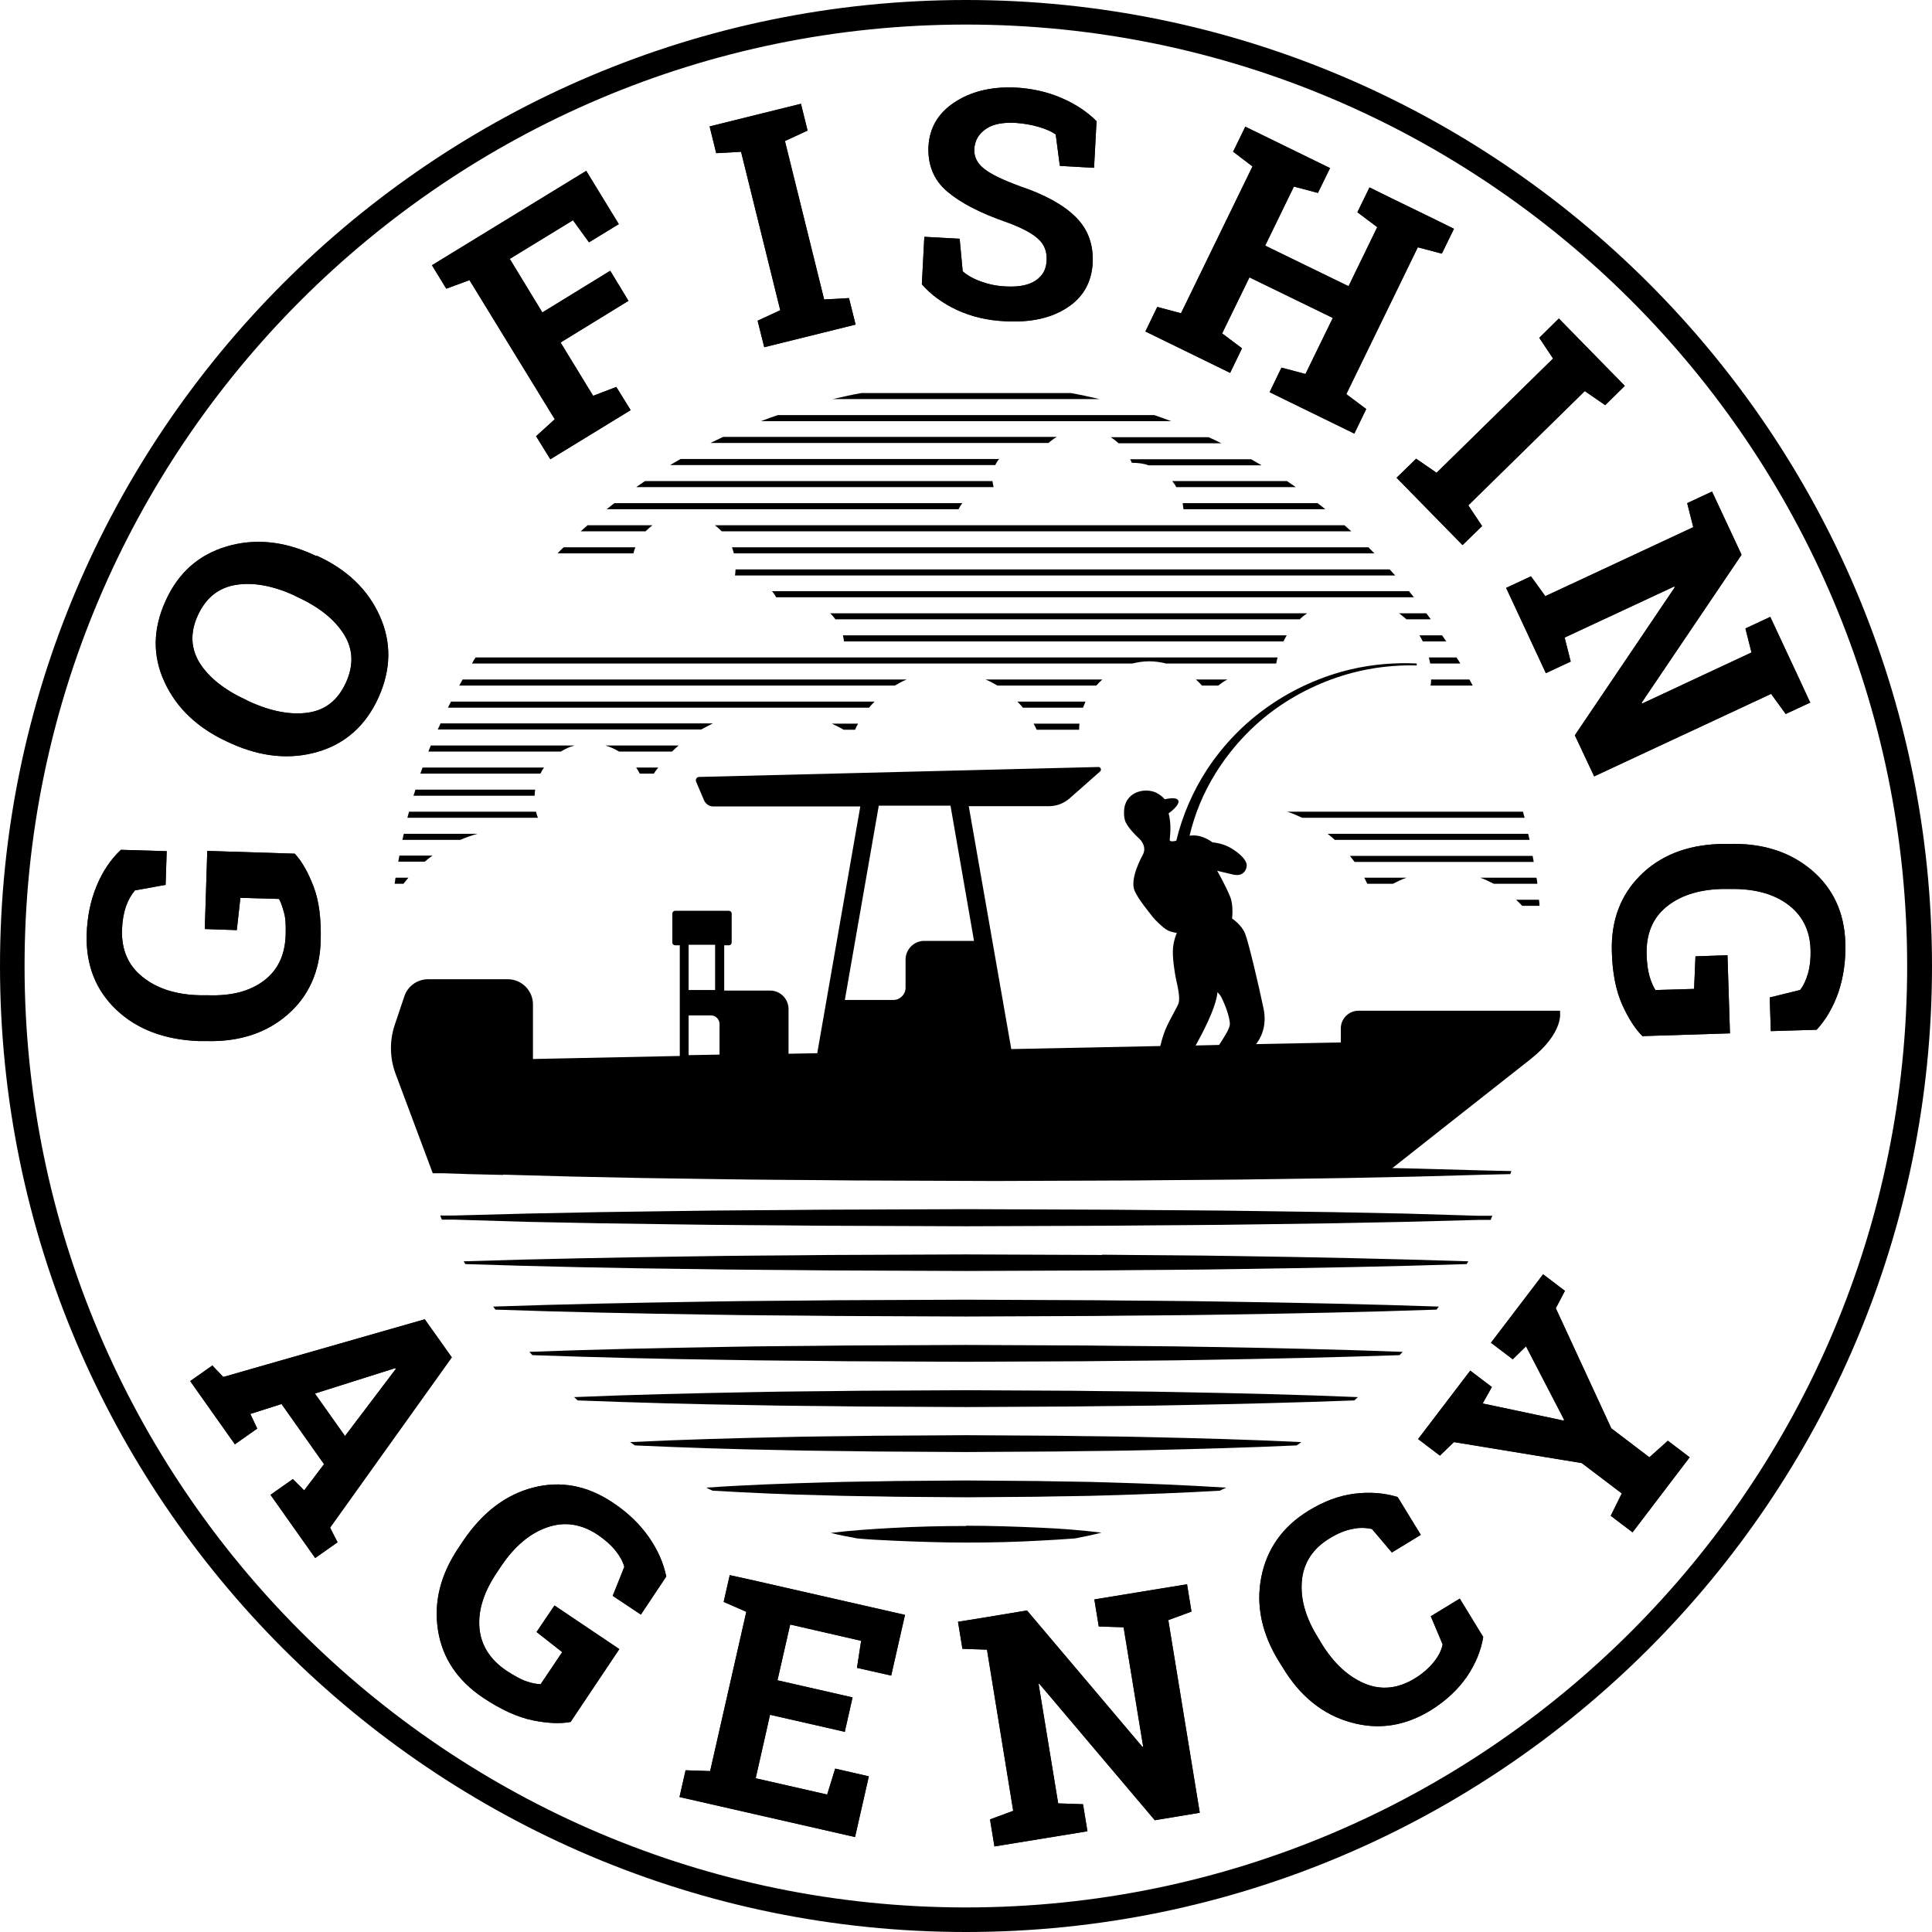 <svg id="a" xmlns="http://www.w3.org/2000/svg" width="70" height="70" viewBox="0 0 70 70"><path d="m37.55,53.66l-2.55-.02-2.55.02c-.85.02-1.7.02-2.55.05-1.44.04-2.88.09-4.31.19.08.04.15.08.23.11,1.36.08,2.72.14,4.09.17.85.03,1.7.03,2.55.05l2.55.02,2.55-.02c.85-.02,1.7-.02,2.55-.05,1.36-.04,2.72-.09,4.09-.17.08-.04.15-.08.23-.11-1.44-.09-2.88-.15-4.31-.19-.85-.03-1.7-.03-2.55-.05Z"/><path d="m38.88,50.39l-3.88-.02-3.88.02c-1.29.02-2.59.02-3.88.05-2.15.04-4.29.09-6.44.18.04.04.09.08.13.12,2.1.08,4.21.14,6.31.17,1.29.03,2.59.03,3.88.05l3.88.02,3.88-.02c1.29-.02,2.59-.02,3.88-.05,2.1-.04,4.2-.09,6.31-.17.04-.04.09-.08.13-.12-2.15-.09-4.29-.14-6.44-.18-1.29-.03-2.59-.03-3.88-.05Z"/><path d="m35,55.29c-.89,0-1.78.02-2.67.07-.74.04-1.49.09-2.23.18.32.08.63.14.96.2.43.04.85.06,1.28.08.89.04,1.78.07,2.67.07.89,0,1.78-.02,2.67-.07.42-.02.85-.05,1.27-.08.32-.06.65-.13.96-.21-.75-.09-1.49-.15-2.24-.18-.89-.04-1.78-.07-2.67-.07Z"/><path d="m38.33,52.02l-3.33-.02-3.33.02c-1.11.02-2.22.02-3.33.05-1.84.04-3.67.09-5.51.18.06.04.12.08.17.12,1.78.08,3.56.14,5.33.17,1.11.03,2.22.03,3.33.05l3.33.02,3.33-.02c1.11-.02,2.22-.02,3.33-.05,1.78-.04,3.56-.09,5.33-.17.06-.04.12-.08.17-.12-1.84-.09-3.67-.14-5.51-.18-1.11-.03-2.22-.03-3.33-.05Z"/><path d="m50.91,43.97c-1.77-.04-3.54-.07-5.3-.09-1.77-.03-3.54-.03-5.3-.05l-5.3-.02-5.3.02c-1.77.02-3.54.02-5.3.05-1.77.02-3.54.05-5.3.09l-2.65.07h-.51c.02.06.04.1.06.15h.45s2.65.08,2.65.08c1.77.04,3.54.07,5.3.09,1.77.03,3.54.03,5.3.05l5.3.02,5.3-.02c1.77-.02,3.54-.02,5.3-.05,1.77-.02,3.54-.05,5.3-.09l2.65-.07h.45c.02-.06.04-.1.06-.15h-.51s-2.65-.08-2.65-.08Z"/><path d="m18.23,42.56l2.54.07c1.7.04,3.39.07,5.09.09,1.7.03,3.39.03,5.09.05l5.09.02,5.09-.02c1.7-.02,3.39-.02,5.09-.05,1.7-.02,3.39-.05,5.09-.09l2.54-.07.87-.02s.03-.07.04-.11l-.91-.02-2.54-.07c-1.7-.04-3.39-.07-5.09-.09-1.7-.03-3.39-.03-5.09-.05l-5.09-.02-5.09.02c-1.7.02-3.39.02-5.09.05-1.7.02-3.39.05-5.09.09l-2.54.07-1.27.03-1.27.05,1.27.05,1.27.03Z"/><path d="m39.68,47.11l-4.68-.02-4.68.02c-1.56.02-3.12.02-4.68.05-2.59.04-5.18.09-7.77.18.03.04.06.08.08.11,2.56.09,5.13.14,7.69.18,1.56.03,3.12.03,4.68.05l4.68.02,4.68-.02c1.56-.02,3.12-.02,4.68-.05,2.56-.04,5.13-.09,7.69-.18.03-.04.06-.08.08-.11-2.59-.09-5.18-.14-7.77-.18-1.56-.03-3.12-.03-4.68-.05Z"/><path d="m39.35,48.75l-4.35-.02-4.35.02c-1.45.02-2.9.02-4.35.05-2.37.04-4.75.09-7.12.18.04.04.07.08.11.12,2.34.08,4.67.14,7.01.17,1.45.03,2.9.03,4.35.05l4.35.02,4.35-.02c1.45-.02,2.9-.02,4.35-.05,2.34-.04,4.67-.09,7.01-.17.04-.04.07-.08.11-.12-2.37-.09-4.75-.14-7.12-.18-1.45-.03-2.9-.03-4.35-.05Z"/><path d="m39.93,45.47l-4.93-.02-4.93.02c-1.64.02-3.28.02-4.93.05-2.78.04-5.56.09-8.34.18.02.03.04.07.06.1,2.76.09,5.52.15,8.28.18,1.64.03,3.28.03,4.93.05l4.93.02,4.93-.02c1.64-.02,3.28-.02,4.93-.05,2.76-.04,5.52-.09,8.28-.18.02-.03.04-.07.06-.1-2.78-.09-5.56-.15-8.34-.19-1.64-.03-3.28-.03-4.93-.05Z"/><path d="m39.1,26.44c0-.07,0-.15.01-.22h-1.66c.04.07.08.15.11.22h1.53Z"/><path d="m47.36,22.22h-17.28c.07.07.13.14.19.22h16.82c.08-.08.17-.15.27-.22Z"/><path d="m46.5,23.24c.04-.08.08-.15.12-.22h-16.08c.02.07.03.15.04.22h15.91Z"/><path d="m44.14,24.84c.1-.08.21-.16.33-.22h-1.14c.08.07.15.14.22.22h.6Z"/><path d="m50.47,32.02c.16-.08.32-.16.49-.22h-1.53c.04.07.07.15.11.22h.92Z"/><path d="m23.69,28.03c.05-.08.1-.15.16-.22h-.8c.05.07.09.14.13.22h.51Z"/><path d="m39.94,24.62h-4.23c.15.06.29.14.43.22h3.58c.07-.08.14-.15.22-.22Z"/><path d="m23.64,19.03h-2.35c-.08.07-.17.15-.25.22h2.35c.08-.08.16-.15.25-.22Z"/><path d="m51.56,23.24h.84c-.05-.07-.1-.15-.15-.22h-.82c.04.07.09.15.12.22Z"/><path d="m23.02,19.83h-2.6c-.08.07-.15.15-.22.22h2.75c.02-.08.04-.15.07-.22Z"/><path d="m35.96,17.43h-12.59c-.11.07-.21.15-.32.22h12.95c-.02-.07-.03-.15-.04-.22Z"/><path d="m50.96,22.44h.88c-.05-.07-.11-.15-.16-.22h-.99c.09.07.18.14.27.22Z"/><path d="m34.87,18.23h-12.61c-.09.07-.19.15-.28.22h12.75c.04-.08.08-.15.14-.22Z"/><path d="m26.59,20.05h23.21c-.07-.07-.15-.15-.22-.22h-23.06c.03.07.05.15.07.22Z"/><path d="m26.63,20.85h23.92c-.07-.07-.13-.15-.2-.22h-23.7c0,.08-.01.15-.02.22Z"/><path d="m26.15,19.25h22.81c-.08-.07-.17-.15-.25-.22h-22.81c.09.07.17.14.25.22Z"/><path d="m36.2,16.63h-11.54c-.13.07-.25.15-.38.22h11.78c.04-.08.08-.15.14-.22Z"/><path d="m42.88,18.45h5.14c-.09-.07-.19-.15-.28-.22h-4.89c.01.07.02.15.03.22Z"/><path d="m19.4,28.61h-4.35c-.02.07-.04.15-.07.22h4.39c0-.07.01-.15.02-.22Z"/><path d="m42.63,17.65h4.32c-.11-.07-.21-.15-.32-.22h-4.16c.06.07.11.14.15.22Z"/><path d="m38.79,14.24h-7.57c-.35.06-.7.14-1.05.22h9.67c-.35-.08-.7-.16-1.05-.22Z"/><path d="m41.82,15.04h-13.64c-.2.07-.41.14-.61.22h14.86c-.2-.08-.4-.15-.61-.22Z"/><path d="m38.29,15.83h-12.09c-.15.07-.31.15-.46.22h12.25c.09-.08.19-.16.3-.22Z"/><path d="m40.53,16.06h3.72c-.15-.08-.31-.15-.46-.22h-3.55c.1.06.2.14.29.22Z"/><path d="m41.01,16.77s.03,0,.05,0c.2,0,.39.03.56.09h4.09c-.12-.07-.25-.15-.38-.22h-4.38s.04.09.06.13Z"/><path d="m19.72,27.81h-4.41c-.03.07-.05.15-.08.22h4.35c.04-.08.08-.15.13-.22Z"/><path d="m48.37,30.43h7.05c-.02-.07-.03-.15-.05-.22h-7.27c.09.07.18.14.26.22Z"/><path d="m47.18,29.63h8.06c-.02-.07-.04-.15-.06-.22h-8.54c.19.06.37.14.54.22Z"/><path d="m41.63,23.96c.21,0,.42.03.62.08h3.99c.01-.07.03-.15.05-.22h-29.06c-.05.07-.09.15-.13.22h23.93c.2-.05.4-.08.62-.08Z"/><path d="m28.12,21.64h23.11c-.06-.07-.12-.15-.18-.22h-23.08c.06.07.11.14.15.22Z"/><path d="m49.08,31.23h6.49c-.01-.07-.03-.15-.04-.22h-6.62c.06.07.11.15.17.22Z"/><path d="m54.12,32.02h1.58c0-.07-.02-.15-.03-.22h-2.04c.17.06.33.14.49.22Z"/><path d="m51.82,24.04h1.09c-.04-.07-.09-.15-.14-.22h-1c.02.07.03.15.05.22Z"/><path d="m55.15,32.82h.63c0-.07-.01-.15-.02-.22h-.83c.08.07.15.14.22.22Z"/><path d="m15.67,31h-1.2c-.01.07-.03.15-.04.22h.96c.09-.08.18-.15.28-.22Z"/><path d="m14.8,31.8h-.47c-.01.07-.02.15-.03.22h.32c.06-.08.12-.15.18-.22Z"/><path d="m17.3,30.21h-2.67c-.02.07-.03.15-.05.22h2.1c.2-.09.41-.16.62-.22Z"/><path d="m51.84,24.84h1.52c-.04-.07-.08-.15-.12-.22h-1.39c0,.07,0,.15-.02.22Z"/><path d="m19.42,29.41h-4.6c-.02.07-.04.15-.06.22h4.73c-.03-.07-.05-.15-.07-.22Z"/><path d="m32.85,24.62h-16.09c-.04.07-.08.15-.12.22h15.78c.14-.08.28-.16.43-.22Z"/><path d="m25.83,26.21h-9.87c-.03.07-.06.15-.1.22h9.55c.14-.08.28-.15.42-.22Z"/><path d="m31.69,25.42h-15.35c-.04.07-.07.15-.11.22h15.26c.06-.08.13-.15.2-.22Z"/><path d="m20.83,27.01h-5.22c-.03.07-.06.15-.09.22h4.8c.16-.1.32-.17.5-.22Z"/><path d="m24.59,27.01h-2.66c.18.05.35.13.5.22h1.92c.08-.08.16-.15.24-.22Z"/><path d="m39.34,25.42h-2.48c.07.07.14.14.2.22h2.18c.03-.08.06-.15.09-.22Z"/><path d="m30.98,26.44c.03-.08.07-.15.11-.22h-.95c.15.07.29.14.43.22h.4Z"/><path d="m56.53,36.62h-7.31c-.35,0-.64.29-.64.64v.51l-3.07.06c.15-.19.41-.63.27-1.29-.15-.73-.54-2.4-.67-2.72-.13-.32-.47-.54-.47-.54,0,0,.06-.48-.07-.79-.18-.44-.47-.94-.47-.94,0,0,.34.08.59.14.33.07.47-.14.48-.32.02-.25-.41-.57-.68-.7-.27-.13-.56-.15-.56-.15,0,0-.31-.25-.68-.25-.05,0-.1,0-.15.01.19-.8.5-1.55.94-2.26.54-.87,1.24-1.64,2.07-2.26.85-.63,1.85-1.11,2.88-1.38.75-.2,1.55-.29,2.34-.27v-.07c-.8-.04-1.6.03-2.38.21-1.06.25-2.09.71-2.99,1.34-.89.62-1.63,1.39-2.22,2.28-.52.8-.9,1.67-1.12,2.59-.11.03-.24.04-.24-.03,0-.06.08-.54-.04-.96.26-.19.4-.37.35-.47-.04-.09-.23-.1-.49-.04-.09-.11-.2-.18-.31-.24-.37-.17-.97-.07-1.13.45-.05.17-.05.45.02.61.11.23.35.47.48.59.18.16.25.39.16.57-.05.1-.5.9-.31,1.34.14.32.58.84.66.95.08.1.33.35.49.45.15.1.38.12.38.12,0,0-.11.23-.14.55-.03.33.06.88.1,1.08.06.29.18.74.09.95-.09.21-.41.73-.52,1.07-.06.17-.11.36-.13.45l-5.4.11-1.54-8.8h2.9c.28,0,.54-.1.75-.28l1.11-.98c.06-.06.02-.16-.06-.16l-14.47.36c-.09,0-.14.09-.11.17l.29.68c.06.13.19.22.33.22h5.33l-1.56,8.94-1.04.02v-1.62c0-.37-.3-.67-.67-.67h-1.66v-1.64h.17c.06,0,.1-.05.1-.1v-1.05c0-.06-.05-.1-.1-.1h-1.95c-.06,0-.1.05-.1.1v1.05c0,.06.05.1.1.1h.17v4.01l-5.32.11v-1.98c0-.5-.41-.91-.91-.91h-2.89c-.39,0-.74.25-.86.62l-.35,1.04c-.19.57-.18,1.19.03,1.76l1.35,3.61h34.53s4.37-3.45,5.24-4.13c1.24-.98,1.07-1.73,1.07-1.73Zm-12.42-.67s.1.08.17.24c.07.14.28.63.28.92,0,.17-.28.58-.39.75l-.85.02c.16-.29.73-1.31.79-1.92Zm-9.67-6.75l.85,4.89h-1.8c-.38,0-.68.31-.68.68v1.02c0,.24-.2.44-.44.44h-1.76l1.23-7.04h2.6Zm-8.53,5.03v1.64h-.96v-1.64h.96Zm-.96,2.56h.81c.17,0,.31.14.31.31v1.11l-1.12.02v-1.44Z"/><path d="m7.68,49.46l.41.43,7.3-2.09.98,1.38-4.41,6.17.27.53-.81.57-1.62-2.29.81-.57.41.41.72-.95-1.54-2.18-1.13.36.25.53-.81.57-1.62-2.29.81-.57Zm3.73,1.03l1.09,1.54,1.84-2.43-.02-.03-2.91.92Z" fill="#231f20"/><path d="m20.67,62.39c-.37.07-.83.05-1.37-.06-.54-.11-1.14-.38-1.8-.82-.92-.62-1.47-1.43-1.63-2.44-.16-1.01.08-2.01.75-3l.16-.24c.69-1.02,1.53-1.67,2.53-1.93,1-.26,1.96-.08,2.89.54.54.36.97.77,1.3,1.24.33.47.54.95.64,1.44l-.92,1.38-1.02-.68.42-1.05c-.05-.19-.16-.39-.32-.59-.16-.2-.38-.39-.64-.57-.6-.4-1.21-.49-1.84-.27-.63.22-1.18.69-1.66,1.4l-.16.24c-.47.7-.68,1.36-.63,1.99.05.63.38,1.16.99,1.57.28.18.51.31.72.38.2.07.37.1.51.1l.78-1.16-.93-.73.65-.96,2.35,1.58-1.76,2.63Z" fill="#231f20"/><path d="m30.62,62.75l-2.72-.62-.52,2.3,2.59.59.29-.94,1.22.28-.5,2.2-6.36-1.45.22-.97.89.03,1.31-5.77-.82-.36.22-.97.86.19,5.49,1.25-.5,2.2-1.24-.28.15-.98-2.57-.59-.46,2.02,2.72.62-.28,1.24Z" fill="#231f20"/><path d="m43.01,57.41l.16.98-.84.31,1.14,6.98-1.63.27-4.18-4.94h-.03s.71,4.33.71,4.33l.9.03.16.98-3.37.55-.16-.98.84-.31-.95-5.84-.89-.03-.16-.98.87-.14,1.63-.27,4.18,4.94h.03s-.71-4.33-.71-4.33l-.9-.03-.16-.98,2.5-.41.87-.14Z" fill="#231f20"/><path d="m51.48,55.61l-1.05.64-.72-.85c-.22-.05-.46-.06-.72,0-.26.05-.53.16-.82.34-.61.37-.94.89-1,1.53-.06.65.13,1.33.57,2.04l.15.25c.44.71.96,1.19,1.56,1.44.6.25,1.2.18,1.8-.18.28-.17.51-.37.69-.59.18-.22.29-.44.33-.65l-.43-1.02,1.05-.64.85,1.39c-.08.5-.28.98-.6,1.45-.32.46-.75.86-1.29,1.2-.94.58-1.91.73-2.92.44-1-.28-1.82-.94-2.44-1.96l-.15-.24c-.63-1.02-.84-2.04-.64-3.06.2-1.02.77-1.83,1.72-2.41.54-.33,1.09-.54,1.65-.61.56-.07,1.08-.03,1.57.12l.85,1.39Z" fill="#231f20"/><path d="m54.05,50.26l-.33.59,2.93.62.02-.03-1.38-2.66-.48.47-.79-.6,1.89-2.48.79.6-.33.63,2.01,4.35,1.38,1.05.67-.6.79.6-2.07,2.72-.79-.6.4-.81-1.45-1.1-4.63-.76-.51.49-.79-.6,1.89-2.48.79.6Z" fill="#231f20"/><path d="m7.68,49.46l.41.43,7.3-2.09.98,1.38-4.41,6.17.27.53-.81.57-1.62-2.29.81-.57.41.41.72-.95-1.54-2.18-1.13.36.25.53-.81.57-1.62-2.29.81-.57Zm3.73,1.03l1.09,1.54,1.84-2.43-.02-.03-2.91.92Z"/><path d="m20.67,62.39c-.37.07-.83.05-1.37-.06-.54-.11-1.14-.38-1.8-.82-.92-.62-1.47-1.43-1.63-2.44-.16-1.01.08-2.01.75-3l.16-.24c.69-1.02,1.53-1.67,2.53-1.93,1-.26,1.96-.08,2.89.54.54.36.97.77,1.3,1.24.33.47.54.95.64,1.44l-.92,1.38-1.02-.68.42-1.05c-.05-.19-.16-.39-.32-.59-.16-.2-.38-.39-.64-.57-.6-.4-1.21-.49-1.84-.27-.63.22-1.18.69-1.66,1.4l-.16.24c-.47.7-.68,1.36-.63,1.99.05.63.38,1.16.99,1.57.28.18.51.31.72.38.2.07.37.1.51.1l.78-1.16-.93-.73.65-.96,2.35,1.58-1.76,2.63Z"/><path d="m30.62,62.75l-2.72-.62-.52,2.3,2.59.59.29-.94,1.22.28-.5,2.2-6.36-1.45.22-.97.89.03,1.31-5.77-.82-.36.22-.97.86.19,5.49,1.25-.5,2.2-1.24-.28.15-.98-2.57-.59-.46,2.02,2.72.62-.28,1.24Z"/><path d="m43.01,57.41l.16.98-.84.31,1.14,6.98-1.63.27-4.18-4.94h-.03s.71,4.33.71,4.33l.9.03.16.98-3.37.55-.16-.98.84-.31-.95-5.84-.89-.03-.16-.98.87-.14,1.63-.27,4.18,4.94h.03s-.71-4.33-.71-4.33l-.9-.03-.16-.98,2.5-.41.87-.14Z"/><path d="m51.48,55.61l-1.05.64-.72-.85c-.22-.05-.46-.06-.72,0-.26.05-.53.16-.82.34-.61.37-.94.89-1,1.53-.06.65.13,1.33.57,2.04l.15.25c.44.71.96,1.19,1.56,1.44.6.25,1.2.18,1.8-.18.28-.17.51-.37.69-.59.18-.22.29-.44.33-.65l-.43-1.02,1.05-.64.85,1.39c-.08.5-.28.98-.6,1.45-.32.46-.75.86-1.29,1.2-.94.58-1.91.73-2.92.44-1-.28-1.82-.94-2.44-1.96l-.15-.24c-.63-1.02-.84-2.04-.64-3.06.2-1.02.77-1.83,1.72-2.41.54-.33,1.09-.54,1.65-.61.56-.07,1.08-.03,1.57.12l.85,1.39Z"/><path d="m54.05,50.26l-.33.59,2.93.62.02-.03-1.38-2.66-.48.47-.79-.6,1.89-2.48.79.6-.33.63,2.01,4.35,1.38,1.05.67-.6.79.6-2.07,2.72-.79-.6.4-.81-1.45-1.1-4.63-.76-.51.49-.79-.6,1.89-2.48.79.6Z"/><path d="m10.68,30.93c.26.28.48.67.68,1.19.2.52.28,1.17.26,1.96-.03,1.11-.43,2.01-1.2,2.68-.77.67-1.75.99-2.94.96h-.28c-1.23-.05-2.23-.42-2.98-1.13-.75-.71-1.11-1.62-1.08-2.73.02-.64.14-1.23.36-1.76.22-.53.51-.96.88-1.31l1.66.05-.04,1.22-1.11.2c-.13.15-.24.34-.33.59-.08.24-.13.53-.14.85-.02.72.23,1.29.75,1.7.52.42,1.21.64,2.07.66h.29c.84.03,1.51-.14,2.02-.52.51-.38.78-.93.8-1.67.01-.33,0-.6-.06-.81s-.11-.37-.18-.49l-1.4-.04-.13,1.17-1.16-.04.09-2.83,3.16.1Z" fill="#231f20"/><path d="m11.47,20.13c1.1.5,1.86,1.23,2.29,2.19.43.96.41,1.94-.05,2.96-.46,1.01-1.2,1.67-2.2,1.96-1,.29-2.05.19-3.15-.31l-.11-.05c-1.09-.5-1.85-1.22-2.29-2.17-.44-.95-.42-1.93.04-2.94.46-1.02,1.2-1.67,2.21-1.97,1.01-.3,2.06-.2,3.15.3l.11.05Zm-.81,1.44c-.78-.35-1.48-.48-2.11-.38-.63.1-1.09.47-1.38,1.1-.29.63-.26,1.21.07,1.74.34.53.9.97,1.68,1.33l.12.06c.79.36,1.5.49,2.12.4.63-.09,1.08-.45,1.37-1.08.29-.63.27-1.22-.07-1.76-.34-.54-.9-.99-1.69-1.35l-.12-.06Z" fill="#231f20"/><path d="m19.44,15.79l.66-.6-3.09-5.04-.84.31-.52-.85,5.59-3.42,1.18,1.93-1.08.66-.58-.8-2.29,1.4,1.18,1.94,2.46-1.51.66,1.09-2.46,1.51,1.18,1.93.84-.32.52.84-2.91,1.78-.52-.84Z" fill="#231f20"/><path d="m25.95,5.55l-.24-.97,3.31-.82.24.97-.82.38,1.42,5.74.9-.05.24.96-3.31.82-.24-.96.82-.38-1.42-5.74-.9.05Z" fill="#231f20"/><path d="m39.64,6.08l-1.24-.07-.15-1.14c-.14-.1-.34-.19-.61-.27-.27-.08-.56-.13-.87-.15-.45-.02-.81.05-1.06.23-.26.18-.39.42-.41.72-.01.28.1.51.35.71s.68.41,1.31.64c.89.3,1.57.67,2.01,1.11.45.44.65,1,.62,1.67-.04.7-.35,1.25-.93,1.62-.58.38-1.33.54-2.24.49-.65-.03-1.23-.17-1.75-.41-.51-.24-.94-.55-1.27-.93l.09-1.72,1.28.07.11,1.18c.16.14.38.27.66.37.28.1.59.17.94.18.45.02.8-.05,1.05-.22.25-.17.38-.41.39-.72.02-.32-.08-.58-.3-.78-.21-.2-.6-.41-1.15-.61-.96-.33-1.68-.71-2.16-1.12-.48-.41-.7-.96-.67-1.63.04-.67.35-1.2.94-1.59.59-.39,1.31-.57,2.17-.54.63.03,1.2.16,1.71.38.51.22.93.5,1.27.84l-.09,1.68Z" fill="#231f20"/><path d="m44.68,5.49l.44-.9,3.07,1.5-.44.9-.87-.23-1.04,2.14,3.02,1.47,1.04-2.14-.72-.54.44-.9.79.39,1.48.72.79.39-.44.9-.87-.23-2.59,5.32.72.54-.43.89-3.07-1.5.43-.89.87.23.99-2.03-3.02-1.47-.99,2.03.72.54-.43.89-3.07-1.5.43-.89.86.23,2.59-5.32-.71-.54Z" fill="#231f20"/><path d="m55.77,12.24l.71-.7,2.39,2.44-.71.7-.74-.51-4.22,4.14.5.75-.71.69-2.39-2.44.71-.69.74.51,4.22-4.14-.5-.75Z" fill="#231f20"/><path d="m65.6,25.45l-.9.42-.53-.73-6.41,2.99-.7-1.49,3.62-5.36-.02-.03-3.97,1.85.22.87-.9.42-1.44-3.09.9-.42.52.72,5.36-2.5-.22-.87.9-.42.37.79.7,1.5-3.62,5.36.02.03,3.96-1.85-.22-.87.9-.42,1.07,2.29.37.8Z" fill="#231f20"/><path d="m59.53,37.56c-.27-.26-.52-.64-.75-1.15-.23-.51-.36-1.15-.38-1.94-.03-1.11.31-2.03,1.03-2.75.72-.72,1.68-1.1,2.87-1.14h.28c1.23-.05,2.25.27,3.04.93.79.66,1.21,1.55,1.24,2.66.02.64-.07,1.24-.25,1.78-.19.54-.45.99-.79,1.36l-1.66.05-.04-1.22,1.1-.27c.12-.15.22-.36.29-.61.07-.25.1-.53.09-.85-.02-.72-.31-1.27-.85-1.66s-1.25-.56-2.11-.54h-.29c-.84.03-1.5.25-1.99.66-.49.41-.72.98-.7,1.72.01.33.05.6.11.8.06.2.13.36.21.48l1.4-.04.05-1.18,1.16-.04.09,2.83-3.16.1Z" fill="#231f20"/><path d="m10.68,30.93c.26.28.48.67.68,1.19.2.52.28,1.17.26,1.96-.03,1.11-.43,2.01-1.2,2.68-.77.67-1.75.99-2.94.96h-.28c-1.23-.05-2.23-.42-2.98-1.13-.75-.71-1.11-1.62-1.08-2.73.02-.64.14-1.23.36-1.76.22-.53.51-.96.88-1.31l1.66.05-.04,1.22-1.11.2c-.13.15-.24.34-.33.59-.08.24-.13.53-.14.85-.02.72.23,1.29.75,1.7.52.42,1.21.64,2.07.66h.29c.84.03,1.51-.14,2.02-.52.51-.38.78-.93.8-1.67.01-.33,0-.6-.06-.81s-.11-.37-.18-.49l-1.4-.04-.13,1.17-1.16-.04.09-2.83,3.16.1Z"/><path d="m11.47,20.13c1.1.5,1.86,1.23,2.29,2.19.43.96.41,1.94-.05,2.96-.46,1.01-1.2,1.67-2.2,1.96-1,.29-2.05.19-3.15-.31l-.11-.05c-1.09-.5-1.85-1.22-2.29-2.17-.44-.95-.42-1.93.04-2.94.46-1.02,1.2-1.67,2.21-1.97,1.01-.3,2.06-.2,3.15.3l.11.05Zm-.81,1.44c-.78-.35-1.48-.48-2.11-.38-.63.1-1.09.47-1.38,1.1-.29.63-.26,1.21.07,1.74.34.53.9.97,1.68,1.33l.12.06c.79.36,1.5.49,2.12.4.63-.09,1.08-.45,1.37-1.08.29-.63.27-1.22-.07-1.76-.34-.54-.9-.99-1.69-1.35l-.12-.06Z"/><path d="m19.44,15.79l.66-.6-3.09-5.04-.84.31-.52-.85,5.59-3.42,1.18,1.93-1.08.66-.58-.8-2.29,1.4,1.18,1.94,2.46-1.51.66,1.09-2.46,1.51,1.18,1.93.84-.32.52.84-2.91,1.78-.52-.84Z"/><path d="m25.95,5.55l-.24-.97,3.31-.82.24.97-.82.38,1.42,5.74.9-.05.24.96-3.31.82-.24-.96.82-.38-1.42-5.74-.9.05Z"/><path d="m39.64,6.08l-1.24-.07-.15-1.14c-.14-.1-.34-.19-.61-.27-.27-.08-.56-.13-.87-.15-.45-.02-.81.05-1.06.23-.26.18-.39.42-.41.72-.01.28.1.51.35.71s.68.41,1.31.64c.89.3,1.57.67,2.01,1.11.45.44.65,1,.62,1.67-.04.7-.35,1.25-.93,1.62-.58.38-1.33.54-2.24.49-.65-.03-1.23-.17-1.75-.41-.51-.24-.94-.55-1.27-.93l.09-1.72,1.28.07.11,1.18c.16.14.38.27.66.37.28.1.59.17.94.18.45.02.8-.05,1.05-.22.25-.17.38-.41.39-.72.02-.32-.08-.58-.3-.78-.21-.2-.6-.41-1.15-.61-.96-.33-1.68-.71-2.16-1.12-.48-.41-.7-.96-.67-1.63.04-.67.35-1.2.94-1.59.59-.39,1.31-.57,2.17-.54.63.03,1.2.16,1.71.38.51.22.93.5,1.27.84l-.09,1.68Z"/><path d="m44.68,5.49l.44-.9,3.07,1.5-.44.9-.87-.23-1.04,2.14,3.02,1.47,1.04-2.14-.72-.54.44-.9.79.39,1.48.72.79.39-.44.9-.87-.23-2.59,5.32.72.54-.43.89-3.07-1.5.43-.89.87.23.99-2.03-3.02-1.47-.99,2.03.72.54-.43.89-3.07-1.5.43-.89.86.23,2.59-5.32-.71-.54Z"/><path d="m55.77,12.24l.71-.7,2.39,2.44-.71.7-.74-.51-4.22,4.14.5.75-.71.69-2.39-2.44.71-.69.74.51,4.22-4.14-.5-.75Z"/><path d="m65.6,25.45l-.9.42-.53-.73-6.41,2.99-.7-1.49,3.62-5.36-.02-.03-3.97,1.85.22.87-.9.42-1.44-3.09.9-.42.52.72,5.36-2.5-.22-.87.9-.42.37.79.7,1.5-3.62,5.36.02.03,3.96-1.85-.22-.87.9-.42,1.07,2.29.37.8Z"/><path d="m59.53,37.56c-.27-.26-.52-.64-.75-1.15-.23-.51-.36-1.15-.38-1.94-.03-1.11.31-2.03,1.03-2.75.72-.72,1.68-1.1,2.87-1.14h.28c1.23-.05,2.25.27,3.04.93.79.66,1.21,1.55,1.24,2.66.02.64-.07,1.24-.25,1.78-.19.54-.45.99-.79,1.36l-1.66.05-.04-1.22,1.1-.27c.12-.15.22-.36.29-.61.07-.25.1-.53.09-.85-.02-.72-.31-1.27-.85-1.66s-1.25-.56-2.11-.54h-.29c-.84.03-1.5.25-1.99.66-.49.41-.72.98-.7,1.72.01.33.05.6.11.8.06.2.13.36.21.48l1.4-.04.05-1.18,1.16-.04.09,2.83-3.16.1Z"/><path d="m35,70C15.7,70,0,54.3,0,35S15.7,0,35,0s35,15.7,35,35-15.7,35-35,35ZM35,.89C16.19.89.89,16.19.89,35s15.3,34.11,34.11,34.11,34.1-15.3,34.1-34.11S53.81.89,35,.89Z"/></svg>